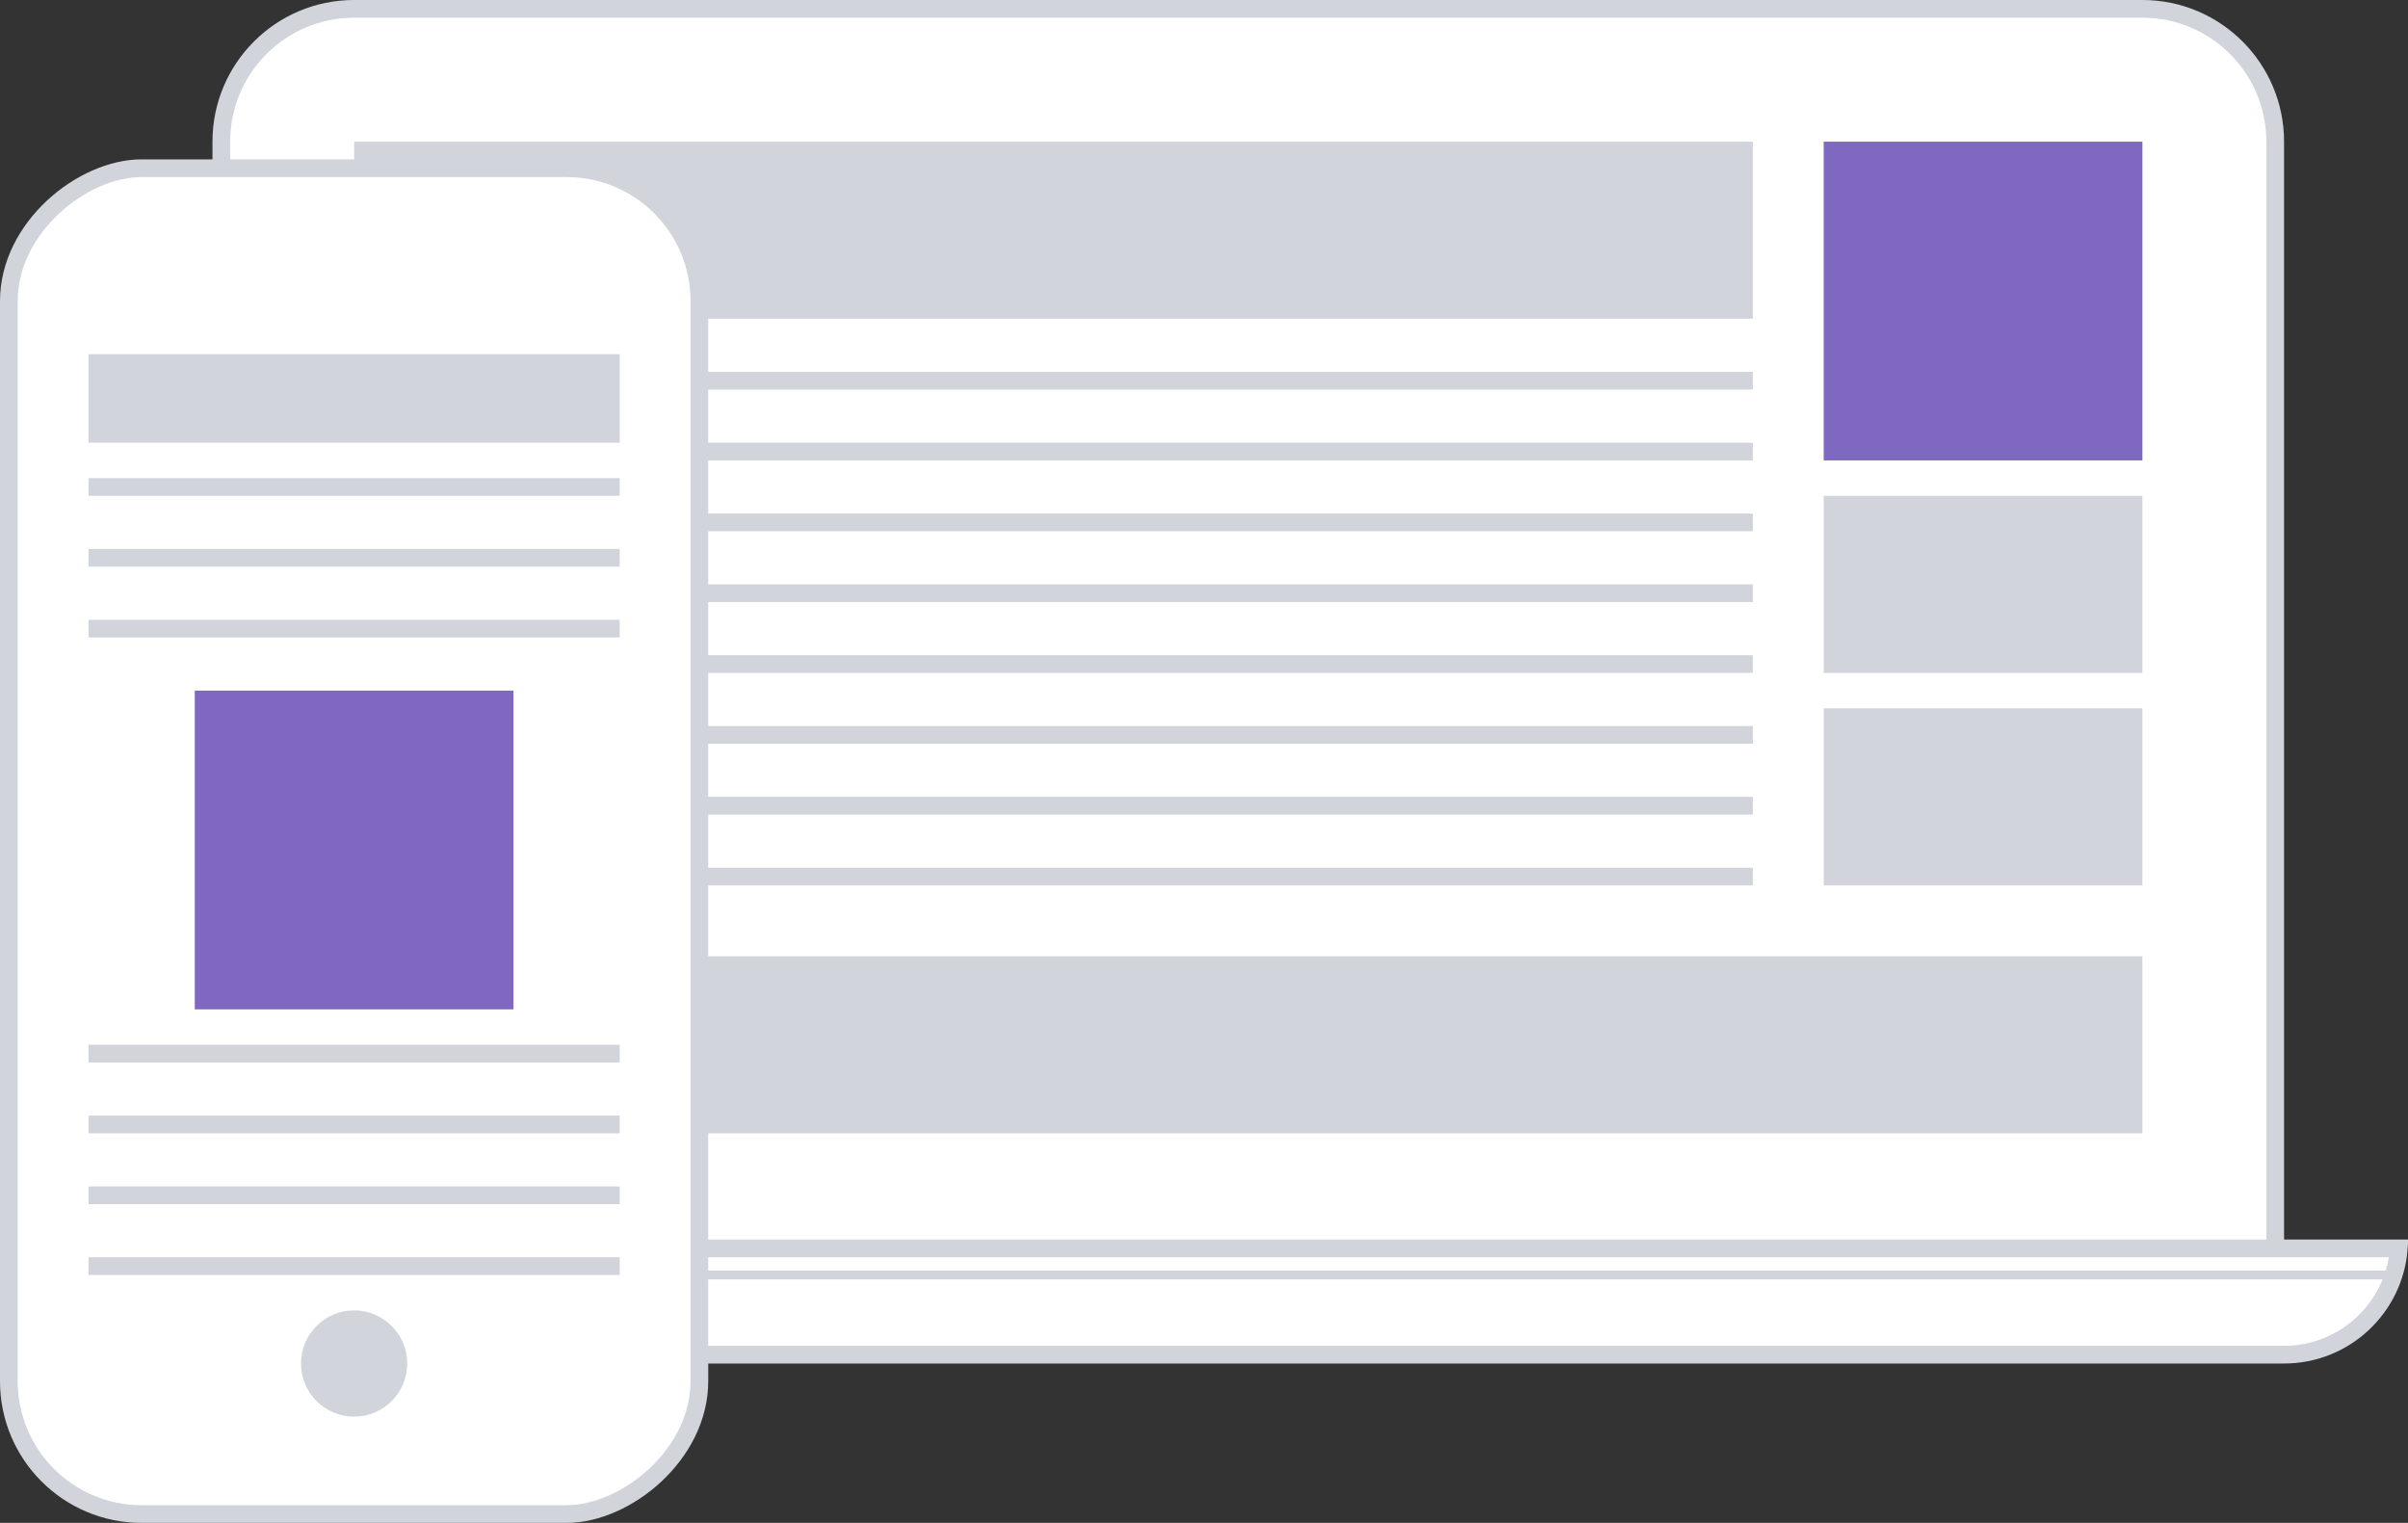 <svg xmlns="http://www.w3.org/2000/svg" fill="none" viewBox="0 0 136 86"><rect x="0" y="0" width="136" height="86" fill="#333333" stroke="none"/><path fill="#fff" d="M20 .5h101c4.142 0 7.5 3.358 7.5 7.5v63.5h-116V8c0-4.142 3.358-7.5 7.5-7.5Z"/><path stroke="#D1D5DB" d="M20 .5h101c4.142 0 7.5 3.358 7.5 7.5v63.5h-116V8c0-4.142 3.358-7.5 7.5-7.5Z"/><path fill="#D1D5DB" d="M20 8h79v10H20z"/><path stroke="#D1D5DB" d="M20 21.5h79M20 25.5h79M20 29.5h79M20 33.5h79M20 37.5h79M20 41.5h79M20 45.5h79M20 49.5h79"/><path fill="#7F68C0" d="M103 8h18v18h-18V8Z"/><path fill="#D1D5DB" d="M103 28h18v10h-18V28ZM103 40h18v10h-18V40ZM121 64H20v-10h101z"/><path fill="#fff" stroke="#D1D5DB" d="M5.519 70.5H135.481c-.255 3.356-3.059 6-6.481 6H12c-3.422 0-6.226-2.644-6.481-6Z"/><path stroke="#D1D5DB" stroke-width=".5" d="M6 72h129"/><rect width="76" height="39" x="39.5" y="9.5" fill="#fff" rx="7.5" transform="rotate(90 39.5 9.5)"/><rect width="76" height="39" x="39.5" y="9.5" stroke="#D1D5DB" rx="7.5" transform="rotate(90 39.5 9.5)"/><circle cx="20" cy="77" r="3" fill="#D1D5DB"/><path fill="#D1D5DB" d="M5 20h30v5H5v-5Z"/><path stroke="#D1D5DB" d="M5 27.5h30M5 31.5h30M5 35.5h30"/><path fill="#7F68C0" d="M11 39h18v18H11V39Z"/><path stroke="#D1D5DB" d="M5 59.5h30M5 63.5h30M5 67.5h30M5 71.5h30"/></svg>